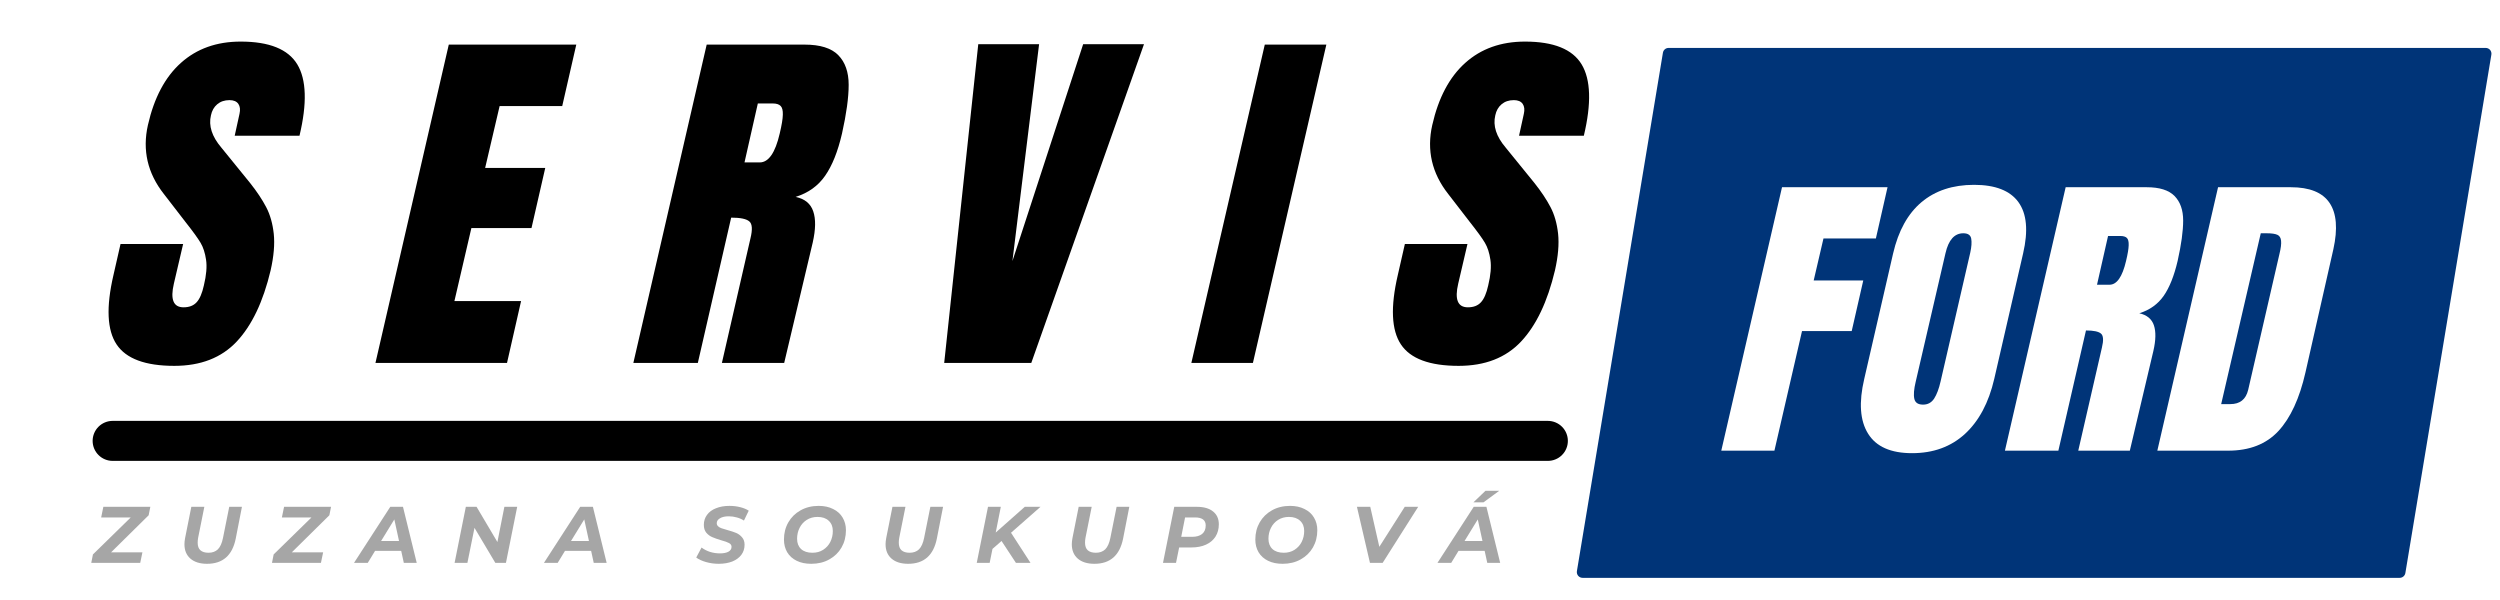 <svg xmlns="http://www.w3.org/2000/svg" xmlns:xlink="http://www.w3.org/1999/xlink" width="500" zoomAndPan="magnify" viewBox="0 0 375 90" height="120" preserveAspectRatio="xMidYMid meet" version="1.0"><defs><g/><clipPath id="fcc7a9a55b"><path d="M 236.512 7.18 L 373.762 7.18 L 373.762 86.68 L 236.512 86.68 Z M 236.512 7.18 " clip-rule="nonzero"/></clipPath></defs><rect x="-37.5" width="450" fill="#ffffff" y="-9" height="108" fill-opacity="1"/><rect x="-37.5" width="450" fill="#ffffff" y="-9" height="108" fill-opacity="1"/><rect x="-37.5" width="450" fill="#ffffff" y="-9" height="108" fill-opacity="1"/><g clip-path="url(#fcc7a9a55b)"><path fill="#003478" d="M 373.516 7.492 C 373.352 7.301 373.109 7.188 372.855 7.188 L 250.285 7.188 C 249.867 7.188 249.508 7.492 249.438 7.91 L 236.535 85.672 C 236.496 85.922 236.566 86.18 236.727 86.371 C 236.891 86.562 237.133 86.676 237.387 86.676 L 359.953 86.676 C 360.375 86.676 360.734 86.371 360.805 85.953 L 373.707 8.191 C 373.746 7.941 373.676 7.684 373.516 7.492 Z M 373.516 7.492 " fill-opacity="1" fill-rule="nonzero"/></g><g fill="#000000" fill-opacity="1"><g transform="translate(18.236, 54.441)"><g><path d="M 7.906 0.438 C 3.562 0.438 0.676 -0.633 -0.75 -2.781 C -2.176 -4.926 -2.332 -8.391 -1.219 -13.172 L -0.156 -17.844 L 9.234 -17.844 L 7.844 -11.891 C 7.289 -9.523 7.773 -8.344 9.297 -8.344 C 10.141 -8.344 10.789 -8.594 11.25 -9.094 C 11.719 -9.594 12.082 -10.438 12.344 -11.625 C 12.719 -13.176 12.828 -14.461 12.672 -15.484 C 12.523 -16.504 12.25 -17.352 11.844 -18.031 C 11.438 -18.719 10.66 -19.785 9.516 -21.234 L 6.344 -25.344 C 3.895 -28.457 3.098 -31.906 3.953 -35.688 C 4.879 -39.77 6.523 -42.875 8.891 -45 C 11.266 -47.133 14.254 -48.203 17.859 -48.203 C 22.148 -48.203 24.984 -47.062 26.359 -44.781 C 27.734 -42.5 27.844 -38.93 26.688 -34.078 L 16.969 -34.078 L 17.688 -37.359 C 17.832 -37.984 17.773 -38.484 17.516 -38.859 C 17.254 -39.234 16.812 -39.422 16.188 -39.422 C 15.445 -39.422 14.832 -39.211 14.344 -38.797 C 13.863 -38.391 13.551 -37.836 13.406 -37.141 C 13.031 -35.578 13.551 -33.961 14.969 -32.297 L 19.297 -26.969 C 20.297 -25.707 21.094 -24.508 21.688 -23.375 C 22.281 -22.25 22.66 -20.914 22.828 -19.375 C 22.992 -17.832 22.836 -16.004 22.359 -13.891 C 21.242 -9.191 19.547 -5.629 17.266 -3.203 C 14.984 -0.773 11.863 0.438 7.906 0.438 Z M 7.906 0.438 "/></g></g></g><g fill="#000000" fill-opacity="1"><g transform="translate(45.249, 54.441)"><g/></g></g><g fill="#000000" fill-opacity="1"><g transform="translate(59.646, 54.441)"><g><path d="M -3.328 0 L 7.672 -47.75 L 26.797 -47.75 L 24.688 -38.531 L 15.297 -38.531 L 13.125 -29.25 L 22.141 -29.25 L 20.078 -20.234 L 11.062 -20.234 L 8.516 -9.281 L 18.516 -9.281 L 16.406 0 Z M -3.328 0 "/></g></g></g><g fill="#000000" fill-opacity="1"><g transform="translate(83.935, 54.441)"><g/></g></g><g fill="#000000" fill-opacity="1"><g transform="translate(98.331, 54.441)"><g><path d="M 7.672 -47.75 L 22.359 -47.75 C 24.691 -47.75 26.375 -47.223 27.406 -46.172 C 28.445 -45.117 28.969 -43.633 28.969 -41.719 C 28.969 -39.812 28.633 -37.375 27.969 -34.406 C 27.344 -31.707 26.5 -29.598 25.438 -28.078 C 24.383 -26.555 22.91 -25.5 21.016 -24.906 C 22.391 -24.613 23.27 -23.891 23.656 -22.734 C 24.051 -21.586 24.023 -20.031 23.578 -18.062 L 19.297 0 L 9.953 0 L 14.234 -18.672 C 14.566 -20.016 14.508 -20.867 14.062 -21.234 C 13.625 -21.609 12.719 -21.797 11.344 -21.797 L 6.344 0 L -3.328 0 Z M 15.625 -30.078 C 16.957 -30.078 17.957 -31.52 18.625 -34.406 C 18.926 -35.664 19.082 -36.609 19.094 -37.234 C 19.113 -37.867 19.004 -38.305 18.766 -38.547 C 18.523 -38.797 18.129 -38.922 17.578 -38.922 L 15.344 -38.922 L 13.344 -30.078 Z M 15.625 -30.078 "/></g></g></g><g fill="#000000" fill-opacity="1"><g transform="translate(126.234, 54.441)"><g/></g></g><g fill="#000000" fill-opacity="1"><g transform="translate(140.63, 54.441)"><g><path d="M 1 0 L 6.109 -47.812 L 15.234 -47.812 L 11.234 -15.281 L 21.844 -47.812 L 30.969 -47.812 L 14.062 0 Z M 1 0 "/></g></g></g><g fill="#000000" fill-opacity="1"><g transform="translate(168.088, 54.441)"><g/></g></g><g fill="#000000" fill-opacity="1"><g transform="translate(182.484, 54.441)"><g><path d="M -3.781 0 L 7.234 -47.75 L 16.469 -47.75 L 5.453 0 Z M -3.781 0 "/></g></g></g><g fill="#000000" fill-opacity="1"><g transform="translate(196.491, 54.441)"><g/></g></g><g fill="#000000" fill-opacity="1"><g transform="translate(210.887, 54.441)"><g><path d="M 7.906 0.438 C 3.562 0.438 0.676 -0.633 -0.75 -2.781 C -2.176 -4.926 -2.332 -8.391 -1.219 -13.172 L -0.156 -17.844 L 9.234 -17.844 L 7.844 -11.891 C 7.289 -9.523 7.773 -8.344 9.297 -8.344 C 10.141 -8.344 10.789 -8.594 11.25 -9.094 C 11.719 -9.594 12.082 -10.438 12.344 -11.625 C 12.719 -13.176 12.828 -14.461 12.672 -15.484 C 12.523 -16.504 12.25 -17.352 11.844 -18.031 C 11.438 -18.719 10.66 -19.785 9.516 -21.234 L 6.344 -25.344 C 3.895 -28.457 3.098 -31.906 3.953 -35.688 C 4.879 -39.77 6.523 -42.875 8.891 -45 C 11.266 -47.133 14.254 -48.203 17.859 -48.203 C 22.148 -48.203 24.984 -47.062 26.359 -44.781 C 27.734 -42.5 27.844 -38.93 26.688 -34.078 L 16.969 -34.078 L 17.688 -37.359 C 17.832 -37.984 17.773 -38.484 17.516 -38.859 C 17.254 -39.234 16.812 -39.422 16.188 -39.422 C 15.445 -39.422 14.832 -39.211 14.344 -38.797 C 13.863 -38.391 13.551 -37.836 13.406 -37.141 C 13.031 -35.578 13.551 -33.961 14.969 -32.297 L 19.297 -26.969 C 20.297 -25.707 21.094 -24.508 21.688 -23.375 C 22.281 -22.25 22.66 -20.914 22.828 -19.375 C 22.992 -17.832 22.836 -16.004 22.359 -13.891 C 21.242 -9.191 19.547 -5.629 17.266 -3.203 C 14.984 -0.773 11.863 0.438 7.906 0.438 Z M 7.906 0.438 "/></g></g></g><g fill="#a6a6a6" fill-opacity="1"><g transform="translate(13.893, 84.429)"><g><path d="M 8.406 -7.141 L 2.766 -1.578 L 7.469 -1.578 L 7.141 0 L -0.203 0 L 0.047 -1.266 L 5.719 -6.812 L 1.281 -6.812 L 1.609 -8.406 L 8.656 -8.406 Z M 8.406 -7.141 "/></g></g></g><g fill="#a6a6a6" fill-opacity="1"><g transform="translate(26.745, 84.429)"><g><path d="M 4.312 0.141 C 3.25 0.141 2.414 -0.117 1.812 -0.641 C 1.219 -1.16 0.922 -1.879 0.922 -2.797 C 0.922 -3.055 0.953 -3.359 1.016 -3.703 L 1.953 -8.406 L 3.906 -8.406 L 2.969 -3.734 C 2.926 -3.473 2.906 -3.238 2.906 -3.031 C 2.906 -2.52 3.039 -2.141 3.312 -1.891 C 3.594 -1.641 4 -1.516 4.531 -1.516 C 5.113 -1.516 5.582 -1.688 5.938 -2.031 C 6.289 -2.383 6.547 -2.953 6.703 -3.734 L 7.641 -8.406 L 9.547 -8.406 L 8.609 -3.609 C 8.098 -1.109 6.664 0.141 4.312 0.141 Z M 4.312 0.141 "/></g></g></g><g fill="#a6a6a6" fill-opacity="1"><g transform="translate(41.001, 84.429)"><g><path d="M 8.406 -7.141 L 2.766 -1.578 L 7.469 -1.578 L 7.141 0 L -0.203 0 L 0.047 -1.266 L 5.719 -6.812 L 1.281 -6.812 L 1.609 -8.406 L 8.656 -8.406 Z M 8.406 -7.141 "/></g></g></g><g fill="#a6a6a6" fill-opacity="1"><g transform="translate(53.853, 84.429)"><g><path d="M 6.328 -1.797 L 2.406 -1.797 L 1.312 0 L -0.75 0 L 4.688 -8.406 L 6.594 -8.406 L 8.656 0 L 6.719 0 Z M 6 -3.281 L 5.297 -6.516 L 3.312 -3.281 Z M 6 -3.281 "/></g></g></g><g fill="#a6a6a6" fill-opacity="1"><g transform="translate(67.845, 84.429)"><g><path d="M 9.734 -8.406 L 8.047 0 L 6.453 0 L 3.328 -5.25 L 2.266 0 L 0.344 0 L 2.031 -8.406 L 3.641 -8.406 L 6.766 -3.125 L 7.812 -8.406 Z M 9.734 -8.406 "/></g></g></g><g fill="#a6a6a6" fill-opacity="1"><g transform="translate(82.341, 84.429)"><g><path d="M 6.328 -1.797 L 2.406 -1.797 L 1.312 0 L -0.75 0 L 4.688 -8.406 L 6.594 -8.406 L 8.656 0 L 6.719 0 Z M 6 -3.281 L 5.297 -6.516 L 3.312 -3.281 Z M 6 -3.281 "/></g></g></g><g fill="#a6a6a6" fill-opacity="1"><g transform="translate(96.333, 84.429)"><g/></g></g><g fill="#a6a6a6" fill-opacity="1"><g transform="translate(104.529, 84.429)"><g><path d="M 3.281 0.141 C 2.613 0.141 1.973 0.051 1.359 -0.125 C 0.754 -0.301 0.27 -0.523 -0.094 -0.797 L 0.703 -2.297 C 1.078 -2.016 1.504 -1.797 1.984 -1.641 C 2.473 -1.492 2.969 -1.422 3.469 -1.422 C 4 -1.422 4.422 -1.504 4.734 -1.672 C 5.047 -1.848 5.203 -2.094 5.203 -2.406 C 5.203 -2.645 5.078 -2.832 4.828 -2.969 C 4.586 -3.102 4.191 -3.242 3.641 -3.391 C 3.098 -3.555 2.656 -3.711 2.312 -3.859 C 1.969 -4.004 1.672 -4.223 1.422 -4.516 C 1.172 -4.816 1.047 -5.211 1.047 -5.703 C 1.047 -6.266 1.203 -6.758 1.516 -7.188 C 1.828 -7.625 2.273 -7.957 2.859 -8.188 C 3.441 -8.426 4.117 -8.547 4.891 -8.547 C 5.453 -8.547 5.984 -8.484 6.484 -8.359 C 6.992 -8.234 7.426 -8.055 7.781 -7.828 L 7.062 -6.344 C 6.75 -6.551 6.395 -6.707 6 -6.812 C 5.602 -6.926 5.195 -6.984 4.781 -6.984 C 4.227 -6.984 3.789 -6.883 3.469 -6.688 C 3.145 -6.5 2.984 -6.254 2.984 -5.953 C 2.984 -5.766 3.051 -5.609 3.188 -5.484 C 3.32 -5.359 3.492 -5.258 3.703 -5.188 C 3.91 -5.113 4.203 -5.023 4.578 -4.922 C 5.117 -4.773 5.562 -4.629 5.906 -4.484 C 6.25 -4.336 6.539 -4.117 6.781 -3.828 C 7.031 -3.547 7.156 -3.176 7.156 -2.719 C 7.156 -2.133 6.992 -1.629 6.672 -1.203 C 6.348 -0.773 5.895 -0.441 5.312 -0.203 C 4.727 0.023 4.051 0.141 3.281 0.141 Z M 3.281 0.141 "/></g></g></g><g fill="#a6a6a6" fill-opacity="1"><g transform="translate(116.985, 84.429)"><g><path d="M 4.703 0.141 C 3.859 0.141 3.129 -0.008 2.516 -0.312 C 1.898 -0.613 1.426 -1.039 1.094 -1.594 C 0.77 -2.145 0.609 -2.781 0.609 -3.5 C 0.609 -4.457 0.828 -5.316 1.266 -6.078 C 1.703 -6.836 2.312 -7.438 3.094 -7.875 C 3.883 -8.32 4.789 -8.547 5.812 -8.547 C 6.645 -8.547 7.367 -8.391 7.984 -8.078 C 8.609 -7.773 9.082 -7.348 9.406 -6.797 C 9.738 -6.242 9.906 -5.609 9.906 -4.891 C 9.906 -3.941 9.688 -3.082 9.25 -2.312 C 8.812 -1.551 8.195 -0.953 7.406 -0.516 C 6.625 -0.078 5.723 0.141 4.703 0.141 Z M 4.875 -1.516 C 5.488 -1.516 6.023 -1.66 6.484 -1.953 C 6.953 -2.254 7.312 -2.648 7.562 -3.141 C 7.812 -3.641 7.938 -4.188 7.938 -4.781 C 7.938 -5.426 7.734 -5.938 7.328 -6.312 C 6.93 -6.695 6.367 -6.891 5.641 -6.891 C 5.023 -6.891 4.484 -6.738 4.016 -6.438 C 3.555 -6.145 3.203 -5.75 2.953 -5.25 C 2.703 -4.758 2.578 -4.211 2.578 -3.609 C 2.578 -2.973 2.773 -2.461 3.172 -2.078 C 3.578 -1.703 4.145 -1.516 4.875 -1.516 Z M 4.875 -1.516 "/></g></g></g><g fill="#a6a6a6" fill-opacity="1"><g transform="translate(131.913, 84.429)"><g><path d="M 4.312 0.141 C 3.25 0.141 2.414 -0.117 1.812 -0.641 C 1.219 -1.16 0.922 -1.879 0.922 -2.797 C 0.922 -3.055 0.953 -3.359 1.016 -3.703 L 1.953 -8.406 L 3.906 -8.406 L 2.969 -3.734 C 2.926 -3.473 2.906 -3.238 2.906 -3.031 C 2.906 -2.52 3.039 -2.141 3.312 -1.891 C 3.594 -1.641 4 -1.516 4.531 -1.516 C 5.113 -1.516 5.582 -1.688 5.938 -2.031 C 6.289 -2.383 6.547 -2.953 6.703 -3.734 L 7.641 -8.406 L 9.547 -8.406 L 8.609 -3.609 C 8.098 -1.109 6.664 0.141 4.312 0.141 Z M 4.312 0.141 "/></g></g></g><g fill="#a6a6a6" fill-opacity="1"><g transform="translate(146.169, 84.429)"><g><path d="M 5.484 -4.516 L 8.406 0 L 6.219 0 L 4.062 -3.281 L 2.703 -2.094 L 2.281 0 L 0.344 0 L 2.031 -8.406 L 3.953 -8.406 L 3.188 -4.547 L 7.547 -8.406 L 9.906 -8.406 Z M 5.484 -4.516 "/></g></g></g><g fill="#a6a6a6" fill-opacity="1"><g transform="translate(159.849, 84.429)"><g><path d="M 4.312 0.141 C 3.25 0.141 2.414 -0.117 1.812 -0.641 C 1.219 -1.16 0.922 -1.879 0.922 -2.797 C 0.922 -3.055 0.953 -3.359 1.016 -3.703 L 1.953 -8.406 L 3.906 -8.406 L 2.969 -3.734 C 2.926 -3.473 2.906 -3.238 2.906 -3.031 C 2.906 -2.52 3.039 -2.141 3.312 -1.891 C 3.594 -1.641 4 -1.516 4.531 -1.516 C 5.113 -1.516 5.582 -1.688 5.938 -2.031 C 6.289 -2.383 6.547 -2.953 6.703 -3.734 L 7.641 -8.406 L 9.547 -8.406 L 8.609 -3.609 C 8.098 -1.109 6.664 0.141 4.312 0.141 Z M 4.312 0.141 "/></g></g></g><g fill="#a6a6a6" fill-opacity="1"><g transform="translate(174.106, 84.429)"><g><path d="M 5.422 -8.406 C 6.473 -8.406 7.285 -8.172 7.859 -7.703 C 8.43 -7.242 8.719 -6.602 8.719 -5.781 C 8.719 -5.082 8.551 -4.469 8.219 -3.938 C 7.883 -3.414 7.41 -3.016 6.797 -2.734 C 6.18 -2.453 5.457 -2.312 4.625 -2.312 L 2.766 -2.312 L 2.297 0 L 0.344 0 L 2.031 -8.406 Z M 4.719 -3.906 C 5.363 -3.906 5.863 -4.051 6.219 -4.344 C 6.57 -4.633 6.75 -5.055 6.75 -5.609 C 6.75 -6.016 6.613 -6.316 6.344 -6.516 C 6.07 -6.711 5.688 -6.812 5.188 -6.812 L 3.656 -6.812 L 3.078 -3.906 Z M 4.719 -3.906 "/></g></g></g><g fill="#a6a6a6" fill-opacity="1"><g transform="translate(187.69, 84.429)"><g><path d="M 4.703 0.141 C 3.859 0.141 3.129 -0.008 2.516 -0.312 C 1.898 -0.613 1.426 -1.039 1.094 -1.594 C 0.77 -2.145 0.609 -2.781 0.609 -3.5 C 0.609 -4.457 0.828 -5.316 1.266 -6.078 C 1.703 -6.836 2.312 -7.438 3.094 -7.875 C 3.883 -8.32 4.789 -8.547 5.812 -8.547 C 6.645 -8.547 7.367 -8.391 7.984 -8.078 C 8.609 -7.773 9.082 -7.348 9.406 -6.797 C 9.738 -6.242 9.906 -5.609 9.906 -4.891 C 9.906 -3.941 9.688 -3.082 9.25 -2.312 C 8.812 -1.551 8.195 -0.953 7.406 -0.516 C 6.625 -0.078 5.723 0.141 4.703 0.141 Z M 4.875 -1.516 C 5.488 -1.516 6.023 -1.66 6.484 -1.953 C 6.953 -2.254 7.312 -2.648 7.562 -3.141 C 7.812 -3.641 7.938 -4.188 7.938 -4.781 C 7.938 -5.426 7.734 -5.938 7.328 -6.312 C 6.93 -6.695 6.367 -6.891 5.641 -6.891 C 5.023 -6.891 4.484 -6.738 4.016 -6.438 C 3.555 -6.145 3.203 -5.75 2.953 -5.25 C 2.703 -4.758 2.578 -4.211 2.578 -3.609 C 2.578 -2.973 2.773 -2.461 3.172 -2.078 C 3.578 -1.703 4.145 -1.516 4.875 -1.516 Z M 4.875 -1.516 "/></g></g></g><g fill="#a6a6a6" fill-opacity="1"><g transform="translate(202.618, 84.429)"><g><path d="M 10.109 -8.406 L 4.781 0 L 2.875 0 L 0.922 -8.406 L 2.922 -8.406 L 4.281 -2.406 L 8.094 -8.406 Z M 10.109 -8.406 "/></g></g></g><g fill="#a6a6a6" fill-opacity="1"><g transform="translate(216.37, 84.429)"><g><path d="M 6.328 -1.797 L 2.406 -1.797 L 1.312 0 L -0.75 0 L 4.688 -8.406 L 6.594 -8.406 L 8.656 0 L 6.719 0 Z M 6 -3.281 L 5.297 -6.516 L 3.312 -3.281 Z M 6.453 -10.812 L 8.516 -10.812 L 6.156 -9.078 L 4.641 -9.078 Z M 6.453 -10.812 "/></g></g></g><g fill="#ffffff" fill-opacity="1"><g transform="translate(260.959, 67.6)"><g><path d="M -2.766 0 L 6.344 -39.516 L 22.172 -39.516 L 20.422 -31.828 L 12.562 -31.828 L 11.094 -25.531 L 18.531 -25.531 L 16.797 -17.938 L 9.344 -17.938 L 5.203 0 Z M -2.766 0 "/></g></g></g><g fill="#ffffff" fill-opacity="1"><g transform="translate(280.231, 67.6)"><g><path d="M 6.578 0.375 C 3.391 0.375 1.191 -0.598 -0.016 -2.547 C -1.234 -4.492 -1.426 -7.234 -0.594 -10.766 L 3.734 -29.578 C 4.523 -32.984 5.945 -35.551 8 -37.281 C 10.062 -39.008 12.688 -39.875 15.875 -39.875 C 19.062 -39.875 21.281 -39.008 22.531 -37.281 C 23.789 -35.551 24.023 -32.984 23.234 -29.578 L 18.906 -10.766 C 18.082 -7.203 16.617 -4.453 14.516 -2.516 C 12.41 -0.586 9.766 0.375 6.578 0.375 Z M 8.234 -6.906 C 8.941 -6.906 9.492 -7.207 9.891 -7.812 C 10.285 -8.426 10.609 -9.285 10.859 -10.391 L 15.312 -29.719 C 15.5 -30.57 15.547 -31.266 15.453 -31.797 C 15.359 -32.336 14.961 -32.609 14.266 -32.609 C 12.941 -32.609 12.051 -31.613 11.594 -29.625 L 7.125 -10.344 C 6.852 -9.207 6.785 -8.348 6.922 -7.766 C 7.055 -7.191 7.492 -6.906 8.234 -6.906 Z M 8.234 -6.906 "/></g></g></g><g fill="#ffffff" fill-opacity="1"><g transform="translate(303.505, 67.6)"><g><path d="M 6.344 -39.516 L 18.5 -39.516 C 20.426 -39.516 21.816 -39.078 22.672 -38.203 C 23.535 -37.328 23.969 -36.098 23.969 -34.516 C 23.969 -32.941 23.691 -30.926 23.141 -28.469 C 22.617 -26.227 21.922 -24.477 21.047 -23.219 C 20.172 -21.969 18.953 -21.098 17.391 -20.609 C 18.523 -20.359 19.254 -19.758 19.578 -18.812 C 19.898 -17.863 19.875 -16.578 19.5 -14.953 L 15.969 0 L 8.234 0 L 11.781 -15.453 C 12.051 -16.555 12.004 -17.258 11.641 -17.562 C 11.273 -17.875 10.523 -18.031 9.391 -18.031 L 5.25 0 L -2.766 0 Z M 12.922 -24.891 C 14.023 -24.891 14.852 -26.082 15.406 -28.469 C 15.656 -29.508 15.785 -30.289 15.797 -30.812 C 15.816 -31.344 15.727 -31.707 15.531 -31.906 C 15.332 -32.102 15 -32.203 14.531 -32.203 L 12.703 -32.203 L 11.047 -24.891 Z M 12.922 -24.891 "/></g></g></g><g fill="#ffffff" fill-opacity="1"><g transform="translate(326.365, 67.6)"><g><path d="M 6.344 -39.516 L 17.25 -39.516 C 20.07 -39.516 22.008 -38.734 23.062 -37.172 C 24.125 -35.609 24.316 -33.289 23.641 -30.219 L 19.453 -11.734 C 18.566 -7.836 17.211 -4.906 15.391 -2.938 C 13.566 -0.977 11.055 0 7.859 0 L -2.766 0 Z M 8.188 -6.984 C 9.625 -6.984 10.516 -7.691 10.859 -9.109 L 15.547 -29.484 C 15.766 -30.367 15.848 -31.035 15.797 -31.484 C 15.754 -31.93 15.57 -32.227 15.25 -32.375 C 14.926 -32.531 14.379 -32.609 13.609 -32.609 L 12.75 -32.609 L 6.812 -6.984 Z M 8.188 -6.984 "/></g></g></g><path stroke-linecap="round" transform="matrix(0.75, 0, 0, 0.75, 13.893, 63.131)" fill="none" stroke-linejoin="miter" d="M 4.002 4.002 L 291.048 4.002 " stroke="#000000" stroke-width="8" stroke-opacity="1" stroke-miterlimit="4"/></svg>